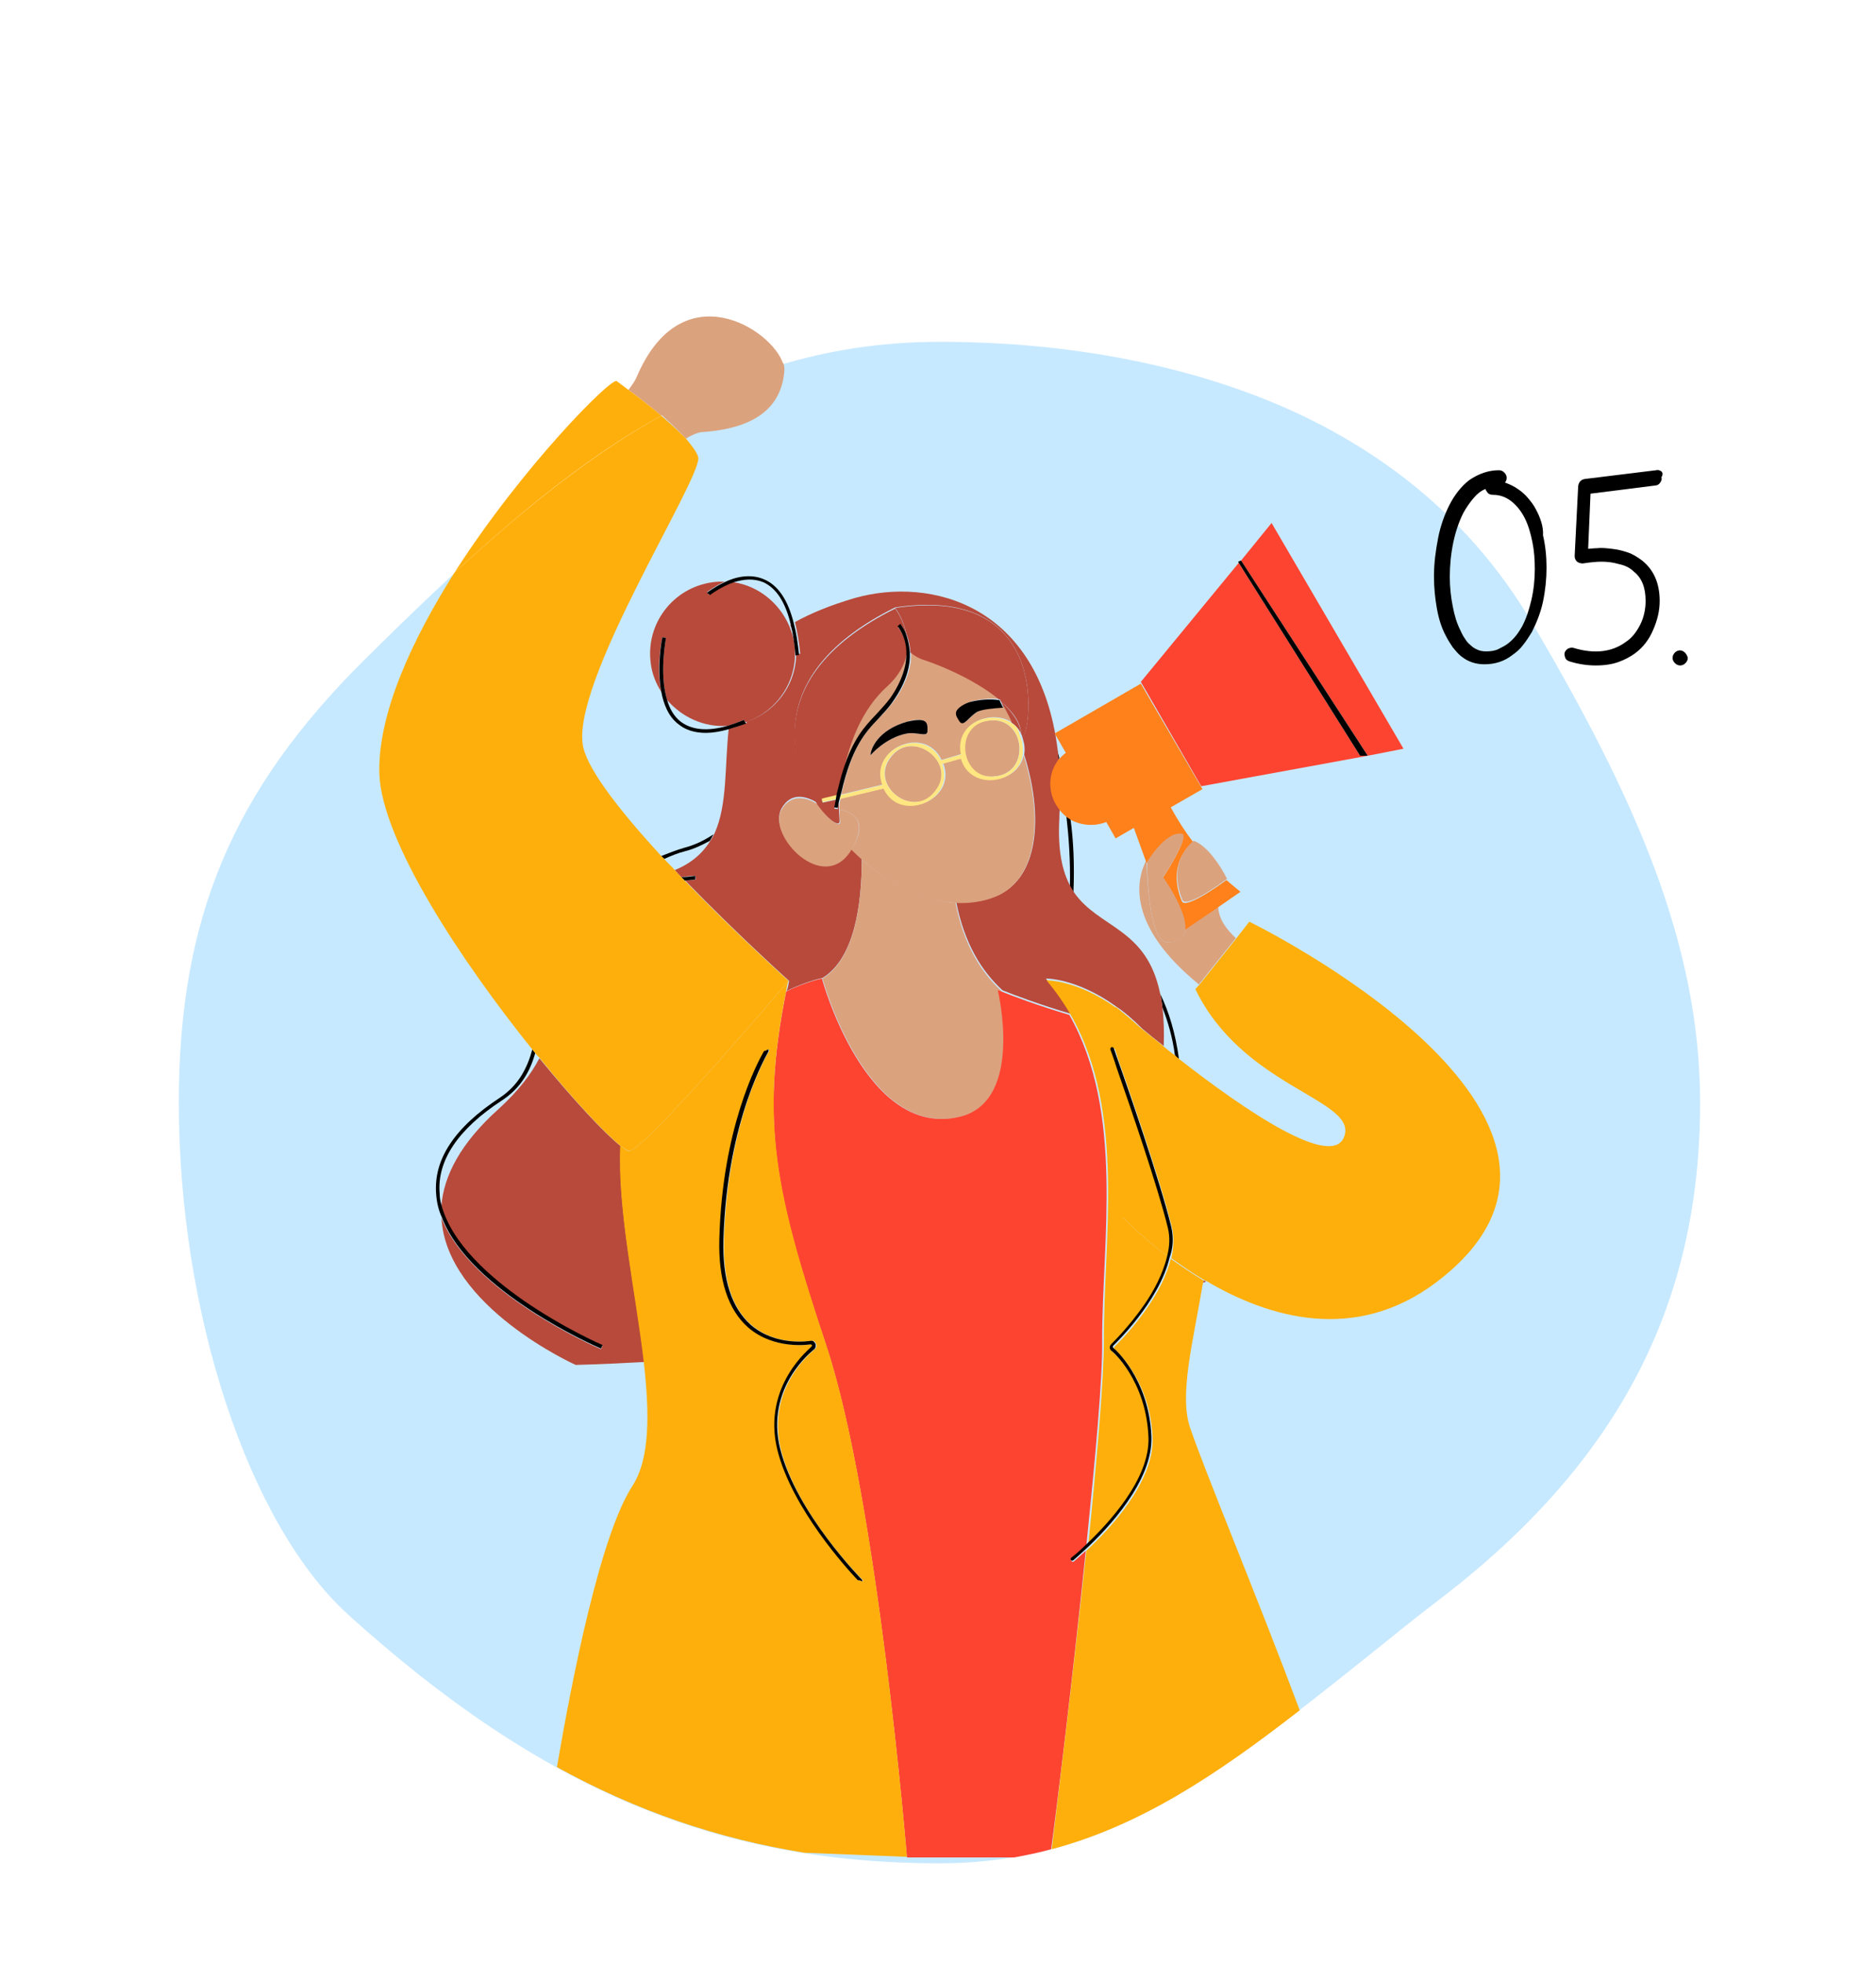 <?xml version="1.0" encoding="utf-8"?>
<!-- Generator: Adobe Illustrator 24.0.1, SVG Export Plug-In . SVG Version: 6.00 Build 0)  -->
<svg version="1.2" baseProfile="tiny" id="Layer_1" xmlns="http://www.w3.org/2000/svg" xmlns:xlink="http://www.w3.org/1999/xlink"
	 x="0px" y="0px" viewBox="0 0 320 335" xml:space="preserve">
<g>
	<path fill="#C7E9FF" d="M160.2,317.8c-37.9,0-68-12.7-100.8-42.4C42.4,260,30.5,224,30.5,188c0-31.4,9.2-53.2,31.7-75.5
		c31-30.7,58-54.2,98.1-54.2c22.7,0,43.6,4.2,60.6,12c17.7,8.2,31.3,20.3,40.6,36.2c17.1,29.1,28.5,54.2,28.5,81.6
		c0,34.3-13.9,61.1-43.8,84.2c-4.5,3.4-8.8,6.9-12.9,10.2C207.6,303,189,317.8,160.2,317.8L160.2,317.8z"/>
	<g>
		<path d="M116.8,145.2c1.6-0.4,3-1.1,4.3-1.8c0.2-0.4,0.4-0.7,0.6-1.1c-1.5,1-3.1,1.8-5,2.3c-1.4,0.4-2.6,0.9-3.9,1.4
			c0.2,0.2,0.3,0.3,0.5,0.5C114.4,146,115.6,145.5,116.8,145.2z"/>
		<path d="M201.1,180.6c-0.6-4.4-1.7-8-3.2-11.1c0.2,0.8,0.3,1.6,0.4,2.4c0.9,2.3,1.7,5,2.1,8C200.6,180.3,200.9,180.5,201.1,180.6z
			"/>
		<path d="M180.7,129.3c-0.1-0.5-0.3-1-0.4-1.5c0.1,0.6,0.1,1.2,0.2,1.8C180.5,129.6,180.6,129.4,180.7,129.3z"/>
		<path d="M182.6,139.7c-0.2-0.1-0.5-0.3-0.7-0.5c0.4,3.5,0.7,7.5,0.6,12c0.2,0.4,0.4,0.7,0.6,1
			C183.3,147.5,183.1,143.3,182.6,139.7z"/>
		<path fill="#DBA27E" d="M199,160.7c-3.2-0.1-3.4-13.7-3.4-13.7l-0.1-0.2c-1.6,3.1-3.5,10.9,9,21.1l6.3-7.9c-1.6-1.5-3-3.3-3-5.5
			l-5.6,3.8C202.1,159.8,201.3,160.7,199,160.7z"/>
		<path fill="#B84A3B" d="M115.1,148.4c0.4,0.4,0.7,0.8,1.1,1.2c0.8-0.1,1.5-0.2,2.4-0.2l0.1,0.6c-0.6,0.1-1.2,0.1-1.8,0.2
			c8.8,9.1,17.7,17.1,17.7,17.1c-0.1,0.6-0.2,1.2-0.4,1.7c3.5-1.7,6.1-2.2,6.1-2.2c5.4-3.3,6.7-12.4,6.7-20.3
			c-0.6-0.5-1.2-1.1-1.8-1.7l0,0c-4.7,7.7-14.4-2.4-11.9-6.9c1.7-3,4.4-2,6.1-1l-0.1-0.1c-4.6-6.9-9-22.1,13.4-33.2
			c27.4-4.1,22.9,22.2,21.7,22.1c0.1,0.4,0.2,0.8,0.3,1.2c0.1,0.7,0.1,1.3,0,1.8c3.3,10.4,2.7,21.7-5.5,24.4c-2,0.7-4,0.9-6.1,0.7
			c1.4,7.1,4.3,11.8,7.9,15.1c1.7,0.7,6.5,2.5,11.6,4c-1.2-2.1-2.6-4.1-4.2-6c0,0,5.2-0.1,11.9,4.7l0,0c1.5,1,3,2.3,4.6,3.9
			c1.1,0.9,2.3,1.9,3.6,2.9c0.1-2.5,0-4.6-0.2-6.5c-0.1-0.9-0.2-1.7-0.4-2.4c-2.3-11.3-10.4-11.1-14.7-17.3c-0.2-0.3-0.4-0.7-0.6-1
			c-1.4-2.6-2.2-6.1-1.9-11.6c0-0.5,0-1.1,0.1-1.6c-0.2-0.3-0.4-0.5-0.6-0.9c-1.4-2.4-1.2-5.4,0.4-7.5c-0.1-0.6-0.1-1.2-0.2-1.8
			c-3.1-24.6-21.5-29.5-34.6-25.8c-4.1,1.2-7.5,2.6-10.2,4.1c0.4,1.6,0.7,3.4,0.9,5.4l-0.6,0.1c-0.2-1.9-0.4-3.6-0.8-5.2l-0.3,0.2
			c0.4,1,0.7,2.1,0.9,3.2c0.8,6-2.9,11.5-8.4,13.3l0.1,0.2c-1.1,0.4-2.1,0.8-3.1,1c-0.7,6.4-0.2,12.9-2.4,17.8
			c-0.2,0.4-0.4,0.8-0.6,1.1C119.9,145.5,118,147.2,115.1,148.4z"/>
		<path fill="#B84A3B" d="M92,180.5c-1.4,2.7-3.6,5.6-6.9,8.6c-6.6,5.9-9.4,11.5-9.8,16.5c1.6,6.6,8.3,12.4,14,16.3
			c6.7,4.6,13.4,7.6,13.5,7.6l-0.3,0.6c-1-0.4-22.3-9.8-27.2-22.4c0.8,15.2,22.9,25.1,22.9,25.1s4.5-0.1,11.7-0.5
			c-1.4-12-4.6-25.9-4-36.8C103.2,193.4,97.9,187.7,92,180.5z"/>
		<path fill="#B84A3B" d="M205.2,218.8c0.2-0.1,0.3-0.1,0.5-0.2c-0.1-0.1-0.3-0.2-0.4-0.2C205.3,218.5,205.2,218.7,205.2,218.8z"/>
		<path fill="#B84A3B" d="M171.2,120.6c0.5,0.9,0.9,1.7,1.3,2.6c0.7,0.5,1.3,1.1,1.7,2l0,0c-0.2-1.9-1.5-3.8-3.5-5.6L171.2,120.6
			L171.2,120.6z"/>
		<path fill="#DBA27E" d="M163,154c-5.6-0.4-11.3-3.3-16-7.4c0,7.9-1.3,17-6.7,20.3c0,0,7.5,27.8,23.8,23.5
			c10.7-2.8,6.2-21.5,6.2-21.5s0.2,0.1,0.6,0.2C167.3,165.8,164.4,161.1,163,154z"/>
		<polygon fill="#DBA27E" points="139.2,136.8 139.3,137 139.3,137 		"/>
		<path fill="#DBA27E" d="M168.6,122.9c-6.2,0.7-4.9,10.4,1.2,9.5C176,131.7,174.8,122,168.6,122.9z"/>
		<path fill="#DBA27E" d="M151.9,119.1c2.2-3.2,2.8-5.9,2.7-7.9c-0.3,1.9-1.2,3.9-3.4,5.8c-4.3,3.9-6.5,9.6-7.4,14.5
			c1.7-5.4,3.7-7.5,5.6-9.5C150.3,121.2,151.1,120.3,151.9,119.1z"/>
		<path fill="#DBA27E" d="M169.1,153.2c8.2-2.7,8.8-14,5.5-24.4c-0.9,4.9-8.9,6-10.5,0.5l-3.2,0.9c2.4,6.2-7.2,10.2-10,4.2l-7.5,1.8
			c-0.1,0.2-0.1,0.5-0.2,0.8c0,0.4,0,0.8,0,1.1c2.3,0.4,5.1,1.9,2,6.8c0.6,0.6,1.2,1.1,1.8,1.7c4.7,4.2,10.4,7.1,16,7.4
			C165,154.1,167.1,153.9,169.1,153.2z"/>
		<path fill="#DBA27E" d="M149.9,122.5c-2.3,2.4-4.6,4.9-6.4,13l7.1-1.7c-2.3-6.2,7.2-10.2,10-4.2l3.4-1c-1.1-5.3,5.1-7.7,8.6-5.4
			c-0.4-0.9-0.9-1.8-1.3-2.6c-1.7,0.1-3.6,0.3-4.4,0.7c-1.6,0.9-2.4,2.6-3,1.7c-0.3-0.4-0.9-1.1-0.6-1.7c0.2-0.6,1.5-1.4,2.5-1.7
			c1.6-0.4,3.3-0.5,4.7-0.4c-3.5-3-8.8-5.4-12.7-6.7c-1-0.3-1.7-0.8-2.4-1.3c0.1,2.1-0.5,4.9-2.8,8.2
			C151.6,120.7,150.8,121.6,149.9,122.5z M157.7,123c0.6,0.4,0.5,1.2,0.5,1.7c0,1.1-1.7,0.1-3.5,0.4c-3.7,0.7-6.2,3.7-6.2,3.7
			c0-1.1,1.3-4.3,6.2-5.7C155.6,122.8,157.1,122.6,157.7,123z"/>
		<path fill="#DBA27E" d="M152,129.1c-3.9,4.9,3.9,10.8,7.6,5.8C163.4,130.1,155.7,124.2,152,129.1z"/>
		<path fill="#B84A3B" d="M155.3,111.3c0.6,0.5,1.4,1,2.4,1.3c3.9,1.3,9.2,3.8,12.7,6.7l0.2,0l0.1,0.3c2,1.7,3.4,3.6,3.5,5.6l0,0
			c0.1,0.2,0.2,0.4,0.2,0.6c1.2,0,5.7-26.3-21.7-22.1c0,0,1.4,1.8,1.9,4.4C154.9,108.8,155.2,109.9,155.3,111.3z"/>
		<path fill="#DBA27E" d="M143.2,138.1c0,0.8,0,1.4,0.1,2c0.1,1.2-1.9-0.1-3.9-3l0,0c-1.7-1-4.4-1.9-6.1,1
			c-2.5,4.4,7.2,14.6,11.9,6.9l0,0C148.2,139.9,145.5,138.5,143.2,138.1z"/>
		<path fill="#FD4431" d="M185.2,264.5c-1.2,1.1-2,1.8-2,1.8l-0.2,0.1l-0.2-0.1c-0.1-0.1-0.1-0.3,0-0.4c0,0,1.1-0.9,2.5-2.2
			c1.5-14.8,2.8-28.6,2.7-35.2c0-16.9,3.8-38.8-5.6-55.4c-5.1-1.5-9.9-3.3-11.6-4c-0.4-0.2-0.6-0.2-0.6-0.2s4.5,18.6-6.2,21.5
			c-16.3,4.3-23.8-23.5-23.8-23.5s-2.6,0.5-6.1,2.2c-4.5,22.5-1.8,34.6,6.8,60.3c8.8,26.4,13.8,87.4,13.8,87.4h18.3
			c2.1-0.4,4.2-0.8,6.3-1.4C180.1,309.6,183,286.1,185.2,264.5z"/>
		<path fill="#FFAF0B" d="M205.2,218.8c0-0.1,0.1-0.3,0.1-0.4c-2-1.2-3.9-2.5-5.6-3.7c-1.8,7.6-9.5,14.9-9.6,15l-0.1,0.2l0.1,0.2
			c0.1,0.1,6.1,5.2,6.5,15.1c0.3,7.6-7.5,15.8-11.3,19.3c-2.3,21.6-5.2,45.1-5.9,50.9c15-4,27.9-12.5,42.3-23.7
			c-7.1-19-16.2-40.8-18.7-48.2C201.1,237.9,203.5,228.9,205.2,218.8z"/>
		<path fill="#FFAF0B" d="M190.2,171.7c0,0,1.8,1.6,4.6,3.9C193.3,174.1,191.7,172.8,190.2,171.7z"/>
		<path fill="#FFAF0B" d="M196,245.2c-0.3-9.7-6.2-14.6-6.3-14.7c-0.2-0.2-0.3-0.4-0.3-0.6c0-0.2,0.1-0.5,0.3-0.6c0,0,3-2.8,5.6-6.7
			c1.6-2.3,3.2-5.2,3.9-8.3c-4.8-3.6-7.7-6.7-7.7-6.7l-0.8-25.2c-0.7-2-1.1-3.2-1.1-3.2c-0.1-0.2,0-0.3,0.2-0.4
			c0.2-0.1,0.3,0,0.4,0.2c0,0,0.2,0.6,0.5,1.5l-0.3-8.6c-6.7-4.8-11.9-4.7-11.9-4.7c1.6,1.9,3,3.9,4.2,6c9.4,16.5,5.5,38.5,5.6,55.4
			c0,6.6-1.2,20.4-2.7,35.2C189.2,259.9,196.2,252.2,196,245.2z"/>
		<path fill="#B84A3B" d="M113,108.7l0.6,0.1c0,0.1-1.2,6.1,0.2,10.6c2.5,2.9,6.3,4.7,10.3,4.4c0.9-0.3,1.8-0.6,2.8-1l0.2,0.4
			c5.5-1.8,9.2-7.3,8.4-13.3c-0.1-1.1-0.5-2.2-0.9-3.2c-1.7-3.9-5.3-6.8-9.5-7.4c-2.3,0.7-4.1,2.1-4.1,2.2l-0.4-0.5
			c0.1-0.1,1.3-1,3-1.8c-0.7,0-1.3,0-2,0.1c-6.8,0.9-11.5,7.1-10.6,13.8c0.2,1.8,0.9,3.5,1.8,4.9C111.9,113.7,112.9,109,113,108.7z"
			/>
		<path d="M121.1,101.5c0,0,1.8-1.4,4.1-2.2c1.6-0.5,3.3-0.7,5,0c2.2,1,3.8,3.4,4.7,7.3c0.4,1.5,0.6,3.2,0.8,5.2l0.6-0.1
			c-0.2-2-0.5-3.9-0.9-5.4c-1-4-2.7-6.5-5.1-7.5c-2.3-1-4.9-0.4-6.7,0.5c-1.7,0.8-2.9,1.7-3,1.8L121.1,101.5z"/>
		<path d="M102.5,230l0.3-0.6c-0.1,0-6.7-2.9-13.5-7.6c-5.6-3.9-12.3-9.7-14-16.3c-0.2-0.6-0.3-1.3-0.3-1.9
			c-0.5-5.6,3.1-11,10.6-15.9c3.2-2.1,4.8-4.9,5.7-8.1c-0.2-0.2-0.3-0.4-0.5-0.6c-0.9,3.3-2.4,6.1-5.5,8.2
			c-7.8,5.1-11.4,10.6-10.9,16.5c0.1,1.4,0.4,2.7,1,4C80.2,220.2,101.5,229.6,102.5,230z"/>
		<path d="M118.6,149.4c-0.8,0.1-1.6,0.2-2.4,0.2c0.2,0.2,0.4,0.4,0.6,0.6c0.6-0.1,1.2-0.1,1.8-0.2L118.6,149.4z"/>
		<path fill="#FFAF0B" d="M203.9,168.7c8,16.6,27,18.7,25.5,24.8c-1.6,6.5-17.3-4.3-28.3-12.9c-0.2-0.2-0.5-0.4-0.7-0.6
			c-0.7-0.5-1.3-1-1.9-1.5c-1.3-1.1-2.5-2-3.6-2.9c-2.8-2.3-4.6-3.9-4.6-3.9l0,0l0.3,8.6c1.8,5,7.4,21.2,9.3,29
			c0.4,1.7,0.3,3.6-0.1,5.3c1.7,1.2,3.5,2.5,5.6,3.7c0.1,0.1,0.3,0.2,0.4,0.2c10.5,6.2,25.3,10.7,39.2,0.2
			c36.9-27.9-31.9-61.5-31.9-61.5l-2.1,2.7l-6.3,7.9L203.9,168.7z"/>
		<path fill="#FFAF0B" d="M199.2,214.3c0.4-1.6,0.4-3.3,0.1-4.8c-1.7-7-6.4-20.9-8.7-27.2l0.8,25.2
			C191.4,207.5,194.4,210.7,199.2,214.3z"/>
		<polygon fill="#FD4431" points="204.9,134.1 233.3,128.9 232,128.9 211.3,96 194.6,116.3 196.8,120.1 		"/>
		<polygon fill="#FD4431" points="239.4,127.7 216.9,89.2 211.7,95.6 233.3,128.9 		"/>
		<path fill="#FE811B" d="M180.1,137.2L180.1,137.2c0.2,0.3,0.4,0.6,0.6,0.9c0.4,0.5,0.8,0.9,1.2,1.2c0.2,0.2,0.5,0.3,0.7,0.5
			c1.8,1,4.1,1.2,6.1,0.4l1.6,2.8l3.1-1.8l2.1,5.8l0.1,0.2c0,0,3.2-5.3,5.9-4.8c1.5,0.3-3.2,7.4-3.2,7.4s4,5.5,3.8,8.8l5.6-3.8
			l3.9-2.7c0,0-0.9-0.7-2.4-2l0,0c0,0-7,5.2-7.6,3.6c-2.6-6.2,1.3-9.6,1.9-10.1c-1.3-1.7-2.6-3.7-3.8-5.9l5.4-3.1l-0.1-0.2l-8.2-14
			l-2.2-3.8l-14.7,8.5l1.9,3.3c-0.4,0.3-0.8,0.7-1.2,1.1c-0.1,0.1-0.2,0.2-0.2,0.3C178.9,131.8,178.7,134.8,180.1,137.2z"/>
		<path fill="#FFAF0B" d="M154.7,316.7c0,0-5-61-13.8-87.4c-8.5-25.7-11.3-37.8-6.8-60.3c0.1-0.6,0.2-1.2,0.4-1.7
			c0,0-24.1,28.4-27.1,29c-0.3,0.1-0.8-0.3-1.6-0.9c-0.5,10.9,2.6,24.9,4,36.8c1,8.8,1.1,16.5-1.9,21.2c-5.5,8.4-10.3,32.8-12.9,48
			c13.6,7.5,27.4,12.2,42.2,14.6L154.7,316.7z M138.6,229.4c0-0.1-0.2-0.2-0.3-0.1c-0.1,0-6.1,1-10.6-2.9c-3.5-3-5.1-8.1-4.9-15.1
			c0.5-18.7,6.4-29.9,7.6-32c0.2-0.1,0.4-0.2,0.7-0.3l0.1,0l0,0.3c-0.1,0.1-7.1,11.5-7.7,32.1c-0.2,6.8,1.4,11.8,4.7,14.6
			c4.3,3.7,10,2.7,10.1,2.7c0.4-0.1,0.8,0.1,0.9,0.5c0.2,0.4,0,0.8-0.3,1c-0.1,0.1-8.3,6.4-5.7,17c2.7,10.9,13.7,22.1,13.9,22.2
			c0.1,0.1,0.1,0.2,0.1,0.3c-0.2-0.1-0.5-0.1-0.8-0.2c-1.8-1.9-11.2-12.1-13.7-22.2c-2.8-11,5.8-17.5,5.9-17.6
			C138.6,229.6,138.6,229.5,138.6,229.4z"/>
		<path d="M165.6,119.7c-0.9,0.2-2.3,1-2.5,1.7c-0.2,0.6,0.3,1.2,0.6,1.7c0.7,0.9,1.5-0.8,3-1.7c0.8-0.4,2.7-0.6,4.4-0.7l0,0l-0.5-1
			l-0.1-0.3l-0.2,0C169,119.2,167.2,119.3,165.6,119.7z"/>
		<path d="M148.5,128.8c0,0,2.5-3,6.2-3.7c1.8-0.3,3.5,0.7,3.5-0.4c0-0.5,0.1-1.4-0.5-1.7c-0.6-0.4-2.1-0.1-3,0.1
			C149.8,124.5,148.5,127.7,148.5,128.8z"/>
		<path d="M127.1,123.2l-0.2-0.4c-1,0.4-1.9,0.7-2.8,1c-3.5,1-6.2,0.7-8.1-0.8c-1.1-0.9-1.8-2.2-2.2-3.6c-1.4-4.5-0.2-10.5-0.2-10.6
			l-0.6-0.1c-0.1,0.3-1,5-0.2,9.3c0.4,2.1,1.2,4.2,2.9,5.5c1.2,1,2.8,1.5,4.7,1.5c1.1,0,2.4-0.2,3.8-0.6c1-0.3,2-0.6,3.1-1
			L127.1,123.2z"/>
		<path fill="#B84A3B" d="M143.2,140c0-0.5-0.1-1.2-0.1-2c0-0.4,0-0.7,0-1.1c-0.1,0.4-0.1,0.7-0.2,1.1l-0.6-0.1
			c0.1-0.5,0.2-1,0.3-1.5l-2.3,0.5l-0.1-0.6l2.6-0.6c0.3-1.5,0.7-2.9,1.1-4.1c1-4.9,3.1-10.6,7.4-14.5c2.1-1.9,3.1-3.9,3.4-5.8
			c-0.1-2.7-1.5-4.3-1.5-4.3l0.5-0.4c0,0,0.5,0.6,0.9,1.6c-0.5-2.6-1.9-4.4-1.9-4.4c-22.4,11.1-18.1,26.3-13.4,33.2l0.1,0.2
			C141.3,139.9,143.3,141.2,143.2,140z"/>
		<path fill="#FFE680" d="M172.5,123.3c-3.5-2.3-9.7,0-8.6,5.4l-3.4,1c-2.8-6-12.3-2-10,4.2l-7.1,1.7c-0.1,0.2-0.1,0.5-0.2,0.7
			l7.5-1.8c2.8,6,12.4,2,10-4.2l3.2-0.9c1.6,5.5,9.6,4.4,10.5-0.5c0.1-0.6,0.1-1.2,0-1.8c0-0.4-0.1-0.8-0.3-1.2
			c-0.1-0.2-0.1-0.4-0.2-0.6C173.8,124.4,173.2,123.7,172.5,123.3z M159.5,134.9c-3.7,5-11.4-1-7.6-5.8
			C155.7,124.2,163.4,130.1,159.5,134.9z M169.9,132.4c-6.1,0.9-7.4-8.8-1.2-9.5C174.8,122,176,131.7,169.9,132.4z"/>
		<path fill="#FFE680" d="M140.2,136.2l0.1,0.6l2.3-0.5c0-0.2,0.1-0.5,0.1-0.7L140.2,136.2z"/>
		<path d="M132.6,247.3c2.5,10,11.9,20.3,13.7,22.2c0.3,0,0.5,0.1,0.8,0.2c0-0.1,0-0.2-0.1-0.3c-0.1-0.1-11.1-11.3-13.9-22.2
			c-2.7-10.6,5.6-16.9,5.7-17c0.3-0.2,0.4-0.6,0.3-1c-0.2-0.4-0.5-0.6-0.9-0.5c-0.1,0-5.8,1-10.1-2.7c-3.3-2.9-4.9-7.8-4.7-14.6
			c0.6-20.6,7.7-32,7.7-32.1l0-0.3l-0.1,0c-0.2,0.1-0.4,0.2-0.7,0.3c-1.2,2.1-7.1,13.2-7.6,32c-0.2,7,1.5,12.1,4.9,15.1
			c4.5,3.9,10.5,2.9,10.6,2.9c0.1,0,0.2,0,0.3,0.1c0,0.1,0,0.2-0.1,0.3C138.4,229.8,129.9,236.3,132.6,247.3z"/>
		<path d="M199.8,209.3c-1.9-7.8-7.5-24-9.3-29c-0.3-0.9-0.5-1.4-0.5-1.5c-0.1-0.2-0.2-0.2-0.4-0.2c-0.2,0.1-0.2,0.2-0.2,0.4
			c0,0,0.5,1.3,1.1,3.2c2.2,6.3,7,20.2,8.7,27.2c0.4,1.6,0.3,3.2-0.1,4.8c-0.7,3-2.3,6-3.9,8.3c-2.7,3.9-5.6,6.7-5.6,6.7
			c-0.2,0.2-0.3,0.4-0.3,0.6c0,0.2,0.1,0.5,0.3,0.6c0.1,0,5.9,5,6.3,14.7c0.3,7.1-6.8,14.7-10.7,18.4c-1.4,1.4-2.5,2.2-2.5,2.2
			c-0.1,0.1-0.1,0.3,0,0.4l0.2,0.1l0.2-0.1c0,0,0.8-0.7,2-1.8c3.8-3.5,11.6-11.7,11.3-19.3c-0.4-9.9-6.4-15.1-6.5-15.1l-0.1-0.2
			l0.1-0.2c0.1-0.1,7.8-7.4,9.6-15C200.1,212.9,200.2,211.1,199.8,209.3z"/>
		<path d="M149.9,122.5c0.8-0.9,1.7-1.8,2.5-3c2.3-3.3,2.9-6.1,2.8-8.2c-0.1-1.4-0.4-2.5-0.7-3.3c-0.4-1-0.9-1.5-0.9-1.6l-0.5,0.4
			c0,0,1.4,1.6,1.5,4.3c0.1,2-0.5,4.7-2.7,7.9c-0.8,1.1-1.7,2-2.5,2.9c-1.9,2-3.9,4.1-5.6,9.5c-0.4,1.2-0.7,2.5-1.1,4.1
			c0,0.2-0.1,0.5-0.1,0.7c-0.1,0.5-0.2,1-0.3,1.5l0.6,0.1c0.1-0.4,0.1-0.7,0.2-1.1c0.1-0.3,0.1-0.5,0.2-0.8c0.1-0.2,0.1-0.5,0.2-0.7
			C145.3,127.4,147.6,124.9,149.9,122.5z"/>
		<path fill="#DBA27E" d="M199,160.7c2.3,0.1,3.1-0.9,3.2-2.3c0.2-3.2-3.8-8.8-3.8-8.8s4.7-7.1,3.2-7.4c-2.8-0.5-5.9,4.8-5.9,4.8
			C195.6,147,195.8,160.6,199,160.7z"/>
		<path fill="#DBA27E" d="M201.7,153.5c0.7,1.6,7.6-3.6,7.6-3.6l0,0c0,0-2.6-5.4-5.7-6.5l-0.1,0.1
			C203,143.9,199.1,147.3,201.7,153.5z"/>
		<path fill="#DBA27E" d="M133.6,62.1c-1.8-5.9-17.3-15.9-25,2.2c-0.3,0.7-0.8,1.4-1.4,2.2c1.5,1.1,3.6,2.7,5.6,4.4
			C119.4,67.2,126.3,64.2,133.6,62.1z"/>
		<path fill="#DBA27E" d="M117,74.8c1-0.6,1.9-1,2.7-1.1c9-0.6,13.6-4.1,14.1-10.5c0-0.4,0-0.8-0.2-1.3c-7.3,2.1-14.1,5.1-20.8,8.8
			C114.4,72.2,115.9,73.6,117,74.8z"/>
		<path fill="#FFAF0B" d="M107.2,66.5c-1.2-0.9-2-1.5-2-1.5c-0.9-0.7-16.2,14.7-27.7,32.7c11.6-10.7,23-20,35.3-26.8
			C110.8,69.2,108.7,67.6,107.2,66.5z"/>
		<path fill="#FFAF0B" d="M64.7,131.8c0.3,11.6,14.2,32.4,26.1,47.2c0.2,0.2,0.3,0.4,0.5,0.6c0.2,0.3,0.5,0.6,0.7,0.8
			c5.9,7.3,11.2,12.9,13.8,15c0.8,0.6,1.3,0.9,1.6,0.9c3-0.6,27.1-29,27.1-29s-8.9-8-17.7-17.1c-0.2-0.2-0.4-0.4-0.6-0.6
			c-0.4-0.4-0.7-0.8-1.1-1.2c-0.6-0.7-1.3-1.3-1.9-2c-0.2-0.2-0.3-0.3-0.5-0.5c-6.5-7.1-12.2-14.2-13.2-18.4
			c-2.5-10.7,20.3-46,19.6-49.5c-0.2-0.8-1-1.9-2.1-3.2c-1.2-1.2-2.7-2.6-4.2-3.9C100.6,77.7,89.1,87,77.5,97.7
			C70.3,109.1,64.5,121.6,64.7,131.8z"/>
		<polygon points="233.3,128.9 233.3,128.9 211.7,95.6 211.2,95.8 211.3,96 232,128.9 		"/>
	</g>
	<g>
		<path d="M262,86.9c-0.4-0.8-0.9-1.4-1.4-2c-0.5-0.6-1.1-1.1-1.7-1.5l0,0c-0.7-0.5-1.4-0.8-2.2-1.1c0.2-0.2,0.3-0.5,0.3-0.8
			c0-0.3-0.1-0.6-0.4-0.9c-0.2-0.2-0.5-0.4-0.9-0.4c-1.8,0-3.5,0.6-5.1,1.7c-1.3,1-2.5,2.5-3.4,4.3c-0.8,1.6-1.5,3.5-1.9,5.6
			c-0.4,2.1-0.7,4.2-0.7,6.5c0,2,0.2,3.8,0.5,5.5c0.3,1.7,0.8,3.3,1.5,4.6c0.4,0.8,0.8,1.4,1.2,2c0.5,0.6,0.9,1.1,1.4,1.5
			c1.2,1,2.6,1.4,4,1.4c1.8,0,3.4-0.5,4.8-1.6c0.7-0.5,1.3-1,1.8-1.7c0.5-0.6,1-1.4,1.5-2.2c0.8-1.6,1.5-3.3,1.9-5.2
			c0.4-1.9,0.6-3.9,0.6-5.8c0-1.9-0.2-3.8-0.6-5.5C263.3,89.8,262.7,88.2,262,86.9z M253.8,84.1c0.2,0.2,0.5,0.3,0.9,0.3
			c1.2,0,2.2,0.4,3.1,1.1c0.9,0.7,1.7,1.7,2.3,2.9c0.6,1.2,1,2.6,1.3,4.1c0.3,1.5,0.4,3,0.4,4.6c0,1.8-0.2,3.6-0.6,5.3
			c-0.4,1.7-0.9,3.2-1.6,4.5l0,0c-0.3,0.5-0.6,1-1,1.5c-0.4,0.5-0.8,0.9-1.3,1.3c-0.5,0.4-1.1,0.7-1.7,1c-0.6,0.3-1.3,0.4-2.1,0.4
			c-0.6,0-1.1-0.1-1.5-0.3c-0.5-0.2-0.9-0.5-1.2-0.8c-0.4-0.3-0.7-0.7-1-1.2c-0.3-0.4-0.5-0.9-0.7-1.3c-0.6-1.2-1-2.5-1.3-4.1
			c-0.3-1.5-0.5-3.2-0.5-5c0-2,0.2-4,0.6-5.9c0.4-1.9,1-3.6,1.7-5c0.5-0.9,1.1-1.8,1.8-2.6c0.5-0.6,1.2-1.2,2-1.5
			C253.4,83.6,253.6,83.8,253.8,84.1z"/>
		<path d="M283.4,80.4c-0.3-0.2-0.6-0.3-0.9-0.2l-12.2,1.5c-0.6,0.1-1,0.5-1.1,1.2l-0.6,11.9c0,0.4,0.1,0.7,0.4,1
			c0.3,0.2,0.6,0.3,1,0.3c1.3-0.2,2.3-0.3,3.2-0.3c0.9,0,1.9,0.1,2.9,0.4c1,0.2,1.9,0.6,2.6,1.3c1.4,1.1,2,2.8,2,5
			c0,1.4-0.3,2.8-0.9,4c-0.6,1.2-1.4,2.3-2.5,3c-2.3,1.7-5.3,2.1-8.9,1c-0.3-0.1-0.6,0-0.9,0.1c-0.3,0.2-0.5,0.4-0.6,0.7
			c-0.1,0.3,0,0.6,0.1,0.9c0.1,0.3,0.4,0.5,0.7,0.6c1.6,0.5,3.1,0.7,4.5,0.7c1.5,0,2.8-0.2,3.9-0.6c1.1-0.4,2-0.9,2.7-1.4
			c1.4-1,2.5-2.4,3.2-4.1c0.7-1.6,1.1-3.2,1.1-4.9c0-3-1-5.3-3-6.9c-0.8-0.6-1.6-1.1-2.5-1.4c-0.9-0.3-1.8-0.5-2.7-0.6
			c-0.9-0.1-1.7-0.2-2.5-0.1c-0.6,0-1.1,0.1-1.5,0.1l0.4-9.4l11.1-1.4c0.3,0,0.6-0.2,0.8-0.5c0.2-0.3,0.3-0.6,0.2-0.9
			C283.7,80.9,283.6,80.6,283.4,80.4L283.4,80.4z"/>
		<path d="M287.4,111.3c-0.5-0.5-1.2-0.5-1.7,0c-0.2,0.2-0.4,0.5-0.4,0.9c0,0.3,0.1,0.6,0.4,0.9c0.2,0.2,0.5,0.4,0.9,0.4
			c0.3,0,0.6-0.1,0.9-0.4c0.2-0.2,0.4-0.5,0.4-0.9C287.8,111.8,287.6,111.5,287.4,111.3z"/>
	</g>
</g>
</svg>
